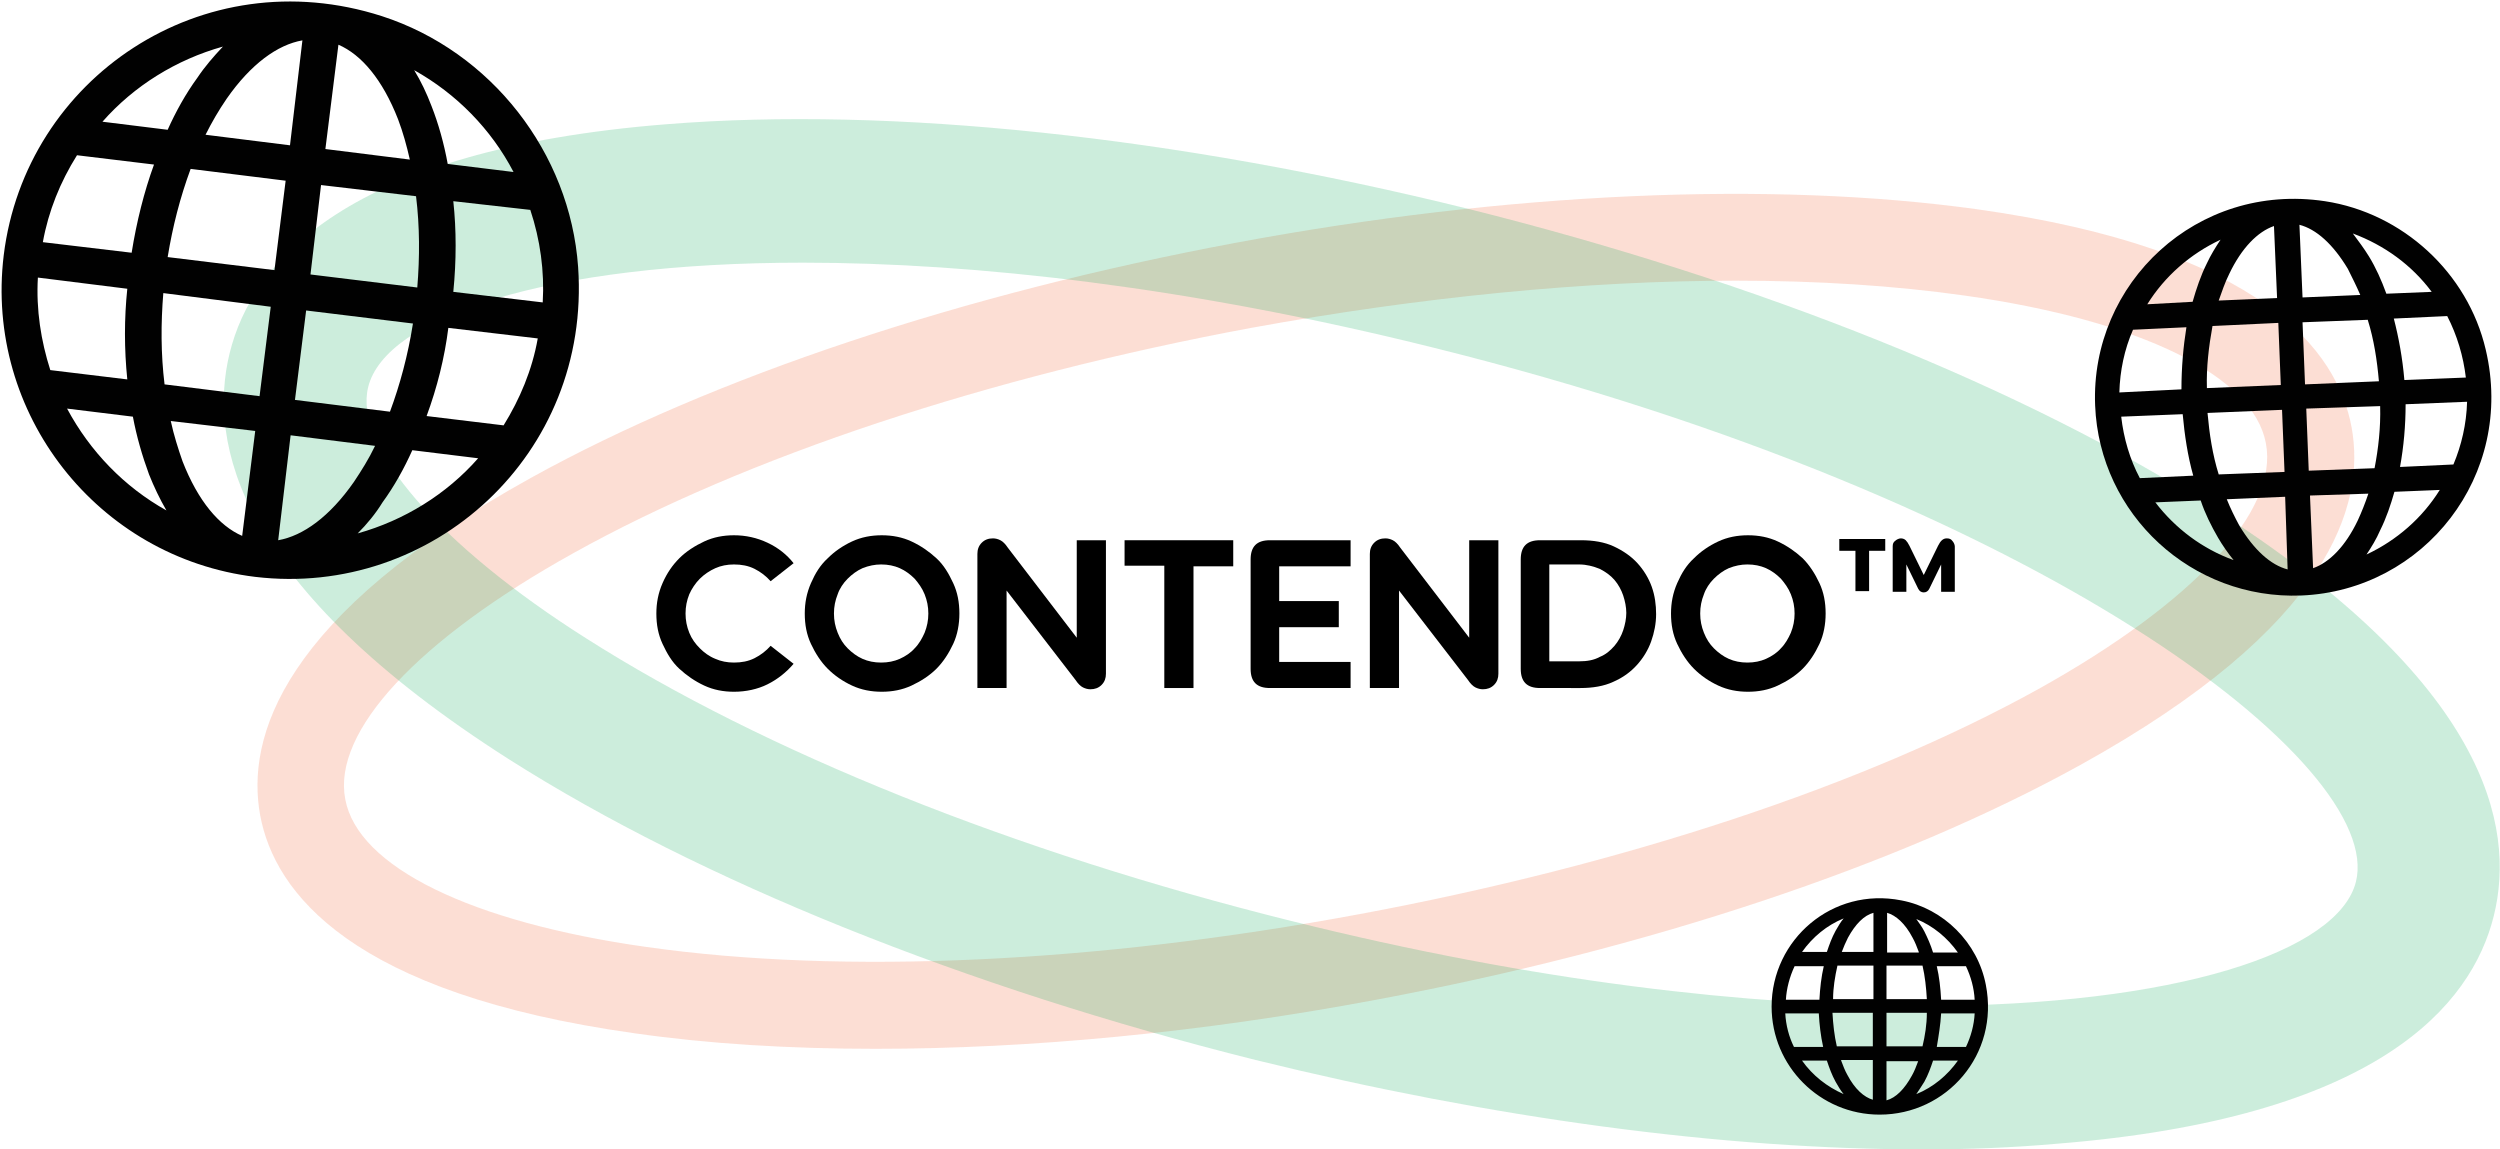 <?xml version="1.0" encoding="utf-8"?>
<!-- Generator: Adobe Illustrator 28.3.0, SVG Export Plug-In . SVG Version: 6.00 Build 0)  -->
<svg version="1.1" id="Layer_1" xmlns="http://www.w3.org/2000/svg" xmlns:xlink="http://www.w3.org/1999/xlink" x="0px" y="0px"
	 viewBox="0 0 402.6 185.1" style="enable-background:new 0 0 402.6 185.1;" xml:space="preserve">
<style type="text/css">
	.st0{fill:none;stroke:#000000;stroke-width:12;stroke-miterlimit:10;}
	.st1{fill:none;stroke:#000000;stroke-width:6;stroke-miterlimit:10;}
	.st2{opacity:0.2;}
	.st3{fill:#F15A29;}
	.st4{fill:#00A651;}
	.st5{fill:#010101;}
</style>
<path class="st0" d="M181.2,44.9"/>
<g>
	<path d="M105.7,98.8c0-1.7,0.3-3.3,1-4.9s1.6-2.9,2.7-4s2.5-2,4-2.7c1.5-0.7,3.1-1,4.8-1c1.9,0,3.7,0.4,5.4,1.2
		c1.7,0.8,3.1,1.9,4.2,3.3l-3.7,2.9c-0.7-0.8-1.6-1.5-2.6-2c-1-0.5-2.1-0.7-3.3-0.7c-1.1,0-2.1,0.2-3,0.6c-0.9,0.4-1.8,1-2.5,1.7
		c-0.7,0.7-1.3,1.6-1.7,2.5c-0.4,1-0.6,2-0.6,3.1s0.2,2.1,0.6,3.1s1,1.8,1.7,2.5c0.7,0.7,1.5,1.3,2.5,1.7c0.9,0.4,1.9,0.6,3,0.6
		c1.2,0,2.3-0.2,3.3-0.7c1-0.5,1.9-1.2,2.6-2l3.7,2.9c-1.2,1.4-2.6,2.5-4.2,3.3s-3.5,1.2-5.4,1.2c-1.7,0-3.3-0.3-4.8-1
		c-1.5-0.7-2.8-1.6-4-2.7s-2-2.5-2.7-4S105.7,100.6,105.7,98.8z"/>
	<path d="M129.6,98.8c0-1.7,0.3-3.3,1-4.9s1.5-2.9,2.7-4c1.1-1.1,2.4-2,3.9-2.7c1.5-0.7,3.1-1,4.8-1c1.7,0,3.3,0.3,4.8,1
		s2.8,1.6,4,2.7s2,2.5,2.7,4c0.7,1.5,1,3.1,1,4.9c0,1.7-0.3,3.4-1,4.9c-0.7,1.5-1.6,2.9-2.7,4c-1.1,1.1-2.5,2-4,2.7s-3.1,1-4.8,1
		c-1.7,0-3.3-0.3-4.8-1c-1.5-0.7-2.8-1.6-3.9-2.7c-1.1-1.1-2-2.5-2.7-4C129.9,102.2,129.6,100.6,129.6,98.8z M134.3,98.8
		c0,1.1,0.2,2.1,0.6,3.1c0.4,1,0.9,1.8,1.6,2.5c0.7,0.7,1.5,1.3,2.4,1.7c0.9,0.4,1.9,0.6,3,0.6c1.1,0,2.1-0.2,3-0.6
		c0.9-0.4,1.8-1,2.4-1.7c0.7-0.7,1.2-1.6,1.6-2.5c0.4-1,0.6-2,0.6-3.1s-0.2-2.1-0.6-3.1c-0.4-1-1-1.8-1.6-2.5
		c-0.7-0.7-1.5-1.3-2.4-1.7c-0.9-0.4-1.9-0.6-3-0.6c-1,0-2,0.2-3,0.6c-0.9,0.4-1.7,1-2.4,1.7s-1.3,1.6-1.6,2.5
		C134.5,96.7,134.3,97.7,134.3,98.8z"/>
	<path d="M157.4,89.2c0-0.7,0.2-1.3,0.7-1.8c0.5-0.5,1.1-0.7,1.8-0.7c0.4,0,0.8,0.1,1.2,0.3s0.8,0.6,1.2,1.2l11.1,14.5V87h4.7v21.5
		c0,0.7-0.2,1.3-0.7,1.8c-0.5,0.5-1.1,0.7-1.8,0.7c-0.4,0-0.8-0.1-1.2-0.3c-0.4-0.2-0.8-0.6-1.2-1.2l-11.1-14.4v15.7h-4.7V89.2z"/>
	<path d="M181.2,87h17.4v4.2h-6.4v19.6h-4.7V91.1h-6.4V87z"/>
	<path d="M217.5,87v4.2H206v5.6h9.6v4.2H206v5.6h11.5v4.2h-13c-2.1,0-3.1-1-3.1-3.1V90.1c0-2.1,1-3.1,3.1-3.1H217.5z"/>
	<path d="M220.6,89.2c0-0.7,0.2-1.3,0.7-1.8c0.5-0.5,1.1-0.7,1.8-0.7c0.4,0,0.8,0.1,1.2,0.3s0.8,0.6,1.2,1.2l11.1,14.5V87h4.7v21.5
		c0,0.7-0.2,1.3-0.7,1.8c-0.5,0.5-1.1,0.7-1.8,0.7c-0.4,0-0.8-0.1-1.2-0.3c-0.4-0.2-0.8-0.6-1.2-1.2l-11.1-14.4v15.7h-4.7V89.2z"/>
	<path d="M248,110.8c-2.1,0-3.1-1-3.1-3.1V90.1c0-2.1,1-3.1,3.1-3.1h6.6c2,0,3.8,0.3,5.3,1c1.5,0.7,2.8,1.6,3.8,2.7
		c1,1.1,1.8,2.4,2.3,3.8c0.5,1.4,0.7,2.9,0.7,4.4s-0.3,3-0.8,4.4c-0.5,1.4-1.3,2.7-2.3,3.8c-1,1.1-2.2,2-3.8,2.7
		c-1.5,0.7-3.3,1-5.3,1H248z M249.5,91.1v15.4h4.8c1.3,0,2.4-0.2,3.3-0.7c1-0.4,1.7-1,2.4-1.8c0.6-0.7,1.1-1.6,1.4-2.5
		s0.5-1.9,0.5-2.8s-0.2-1.9-0.5-2.8c-0.3-0.9-0.8-1.8-1.4-2.5c-0.6-0.7-1.4-1.3-2.4-1.8c-1-0.4-2.1-0.7-3.3-0.7H249.5z"/>
	<path d="M269.1,98.8c0-1.7,0.3-3.3,1-4.9s1.5-2.9,2.7-4c1.1-1.1,2.4-2,3.9-2.7s3.1-1,4.8-1c1.7,0,3.3,0.3,4.8,1
		c1.5,0.7,2.8,1.6,4,2.7c1.1,1.1,2,2.5,2.7,4s1,3.1,1,4.9c0,1.7-0.3,3.4-1,4.9c-0.7,1.5-1.6,2.9-2.7,4c-1.1,1.1-2.5,2-4,2.7
		c-1.5,0.7-3.1,1-4.8,1c-1.7,0-3.3-0.3-4.8-1s-2.8-1.6-3.9-2.7c-1.1-1.1-2-2.5-2.7-4C269.4,102.2,269.1,100.6,269.1,98.8z
		 M273.8,98.8c0,1.1,0.2,2.1,0.6,3.1c0.4,1,0.9,1.8,1.6,2.5c0.7,0.7,1.5,1.3,2.4,1.7c0.9,0.4,1.9,0.6,3,0.6c1.1,0,2.1-0.2,3-0.6
		c0.9-0.4,1.8-1,2.4-1.7c0.7-0.7,1.2-1.6,1.6-2.5c0.4-1,0.6-2,0.6-3.1s-0.2-2.1-0.6-3.1c-0.4-1-1-1.8-1.6-2.5
		c-0.7-0.7-1.5-1.3-2.4-1.7c-0.9-0.4-1.9-0.6-3-0.6c-1,0-2,0.2-3,0.6c-0.9,0.4-1.7,1-2.4,1.7c-0.7,0.7-1.3,1.6-1.6,2.5
		C274,96.7,273.8,97.7,273.8,98.8z"/>
	<path d="M296.2,86.8h7.4v1.9H301v6.5h-2.2v-6.5h-2.6V86.8z M307,90.9v4.4h-2.2V88c0-0.4,0.1-0.7,0.4-0.9c0.2-0.2,0.6-0.4,0.9-0.4
		c0.3,0,0.6,0.1,0.8,0.3c0.2,0.2,0.4,0.5,0.6,0.9l2.3,4.7l2.3-4.7c0.4-0.8,0.8-1.2,1.4-1.2c0.4,0,0.7,0.1,0.9,0.4
		c0.2,0.2,0.4,0.6,0.4,0.9v7.3h-2.2v-4.4l-1.9,3.9c-0.2,0.4-0.5,0.6-0.9,0.6c-0.4,0-0.7-0.2-0.9-0.6L307,90.9z"/>
</g>
<g>
	<path class="st1" d="M322.7,40.7"/>
</g>
<g>
	<path class="st1" d="M437.1,188.1"/>
</g>
<g>
	<path class="st1" d="M328.1,188.1"/>
</g>
<g class="st2">
	<path class="st3" d="M141,168.9c-13.9,0-27-0.8-38.8-2.5c-45.7-6.4-58-22.7-60.3-35.1c-2.3-12.5,3.4-32.1,43.7-54.4
		c29.3-16.2,69.5-29.6,113.4-37.8s86.3-10,119.4-5.4c45.7,6.4,58,22.7,60.3,35.1l0,0c2.3,12.5-3.4,32.1-43.7,54.4
		c-29.3,16.2-69.5,29.6-113.4,37.8C193.4,166.3,165.9,168.9,141,168.9z M279.5,45.2c-24,0-50.6,2.6-78,7.6
		c-42.4,7.9-81.2,20.7-109.2,36.3c-25,13.9-38.8,28.7-36.7,39.6c2,10.9,20.2,19.8,48.5,23.8c31.7,4.5,72.5,2.6,114.9-5.3
		s81.2-20.7,109.2-36.2c25-13.9,38.8-28.7,36.7-39.6l0,0c-2-10.9-20.2-19.8-48.5-23.8C305.1,46,292.7,45.2,279.5,45.2z"/>
</g>
<g class="st2">
	<path class="st4" d="M309.7,185.1c-32.1,0-69.4-5-107.5-14.4C155.4,159,112.7,141.8,82,122.3c-43.8-27.9-48.6-51-45-65.5
		S55.7,24.1,107.4,20c36.2-2.9,82,2,128.9,13.6c46.9,11.7,89.6,28.8,120.3,48.4c43.8,27.9,48.6,51,45,65.5
		c-3.6,14.5-18.8,32.6-70.5,36.7C324.3,184.8,317.2,185.1,309.7,185.1z M129.3,42.3c-41.3,0-67.2,8.8-70,20
		c-2.4,9.5,11.4,25.5,35.1,40.5c28.6,18.2,68.9,34.4,113.5,45.5c39.2,9.8,73.8,13.7,101.5,13.7c41.3,0,67.2-8.8,70-20
		c4.7-18.8-50.8-61.7-148.5-86C191.6,46.2,157,42.3,129.3,42.3z"/>
</g>
<g>
	<path class="st5" d="M0.6,41.1c3.5-28.5,32-47.8,60.9-38.5C79.1,8.3,91.8,24.6,93.1,43c2.1,30.2-23.5,53.3-52,49.9
		C15.7,89.8-2.5,66.6,0.6,41.1 M48.7,6.5c-4,0.7-8.3,3.8-12.2,9.4c-1.3,1.9-2.4,3.8-3.4,5.8l13.6,1.7L48.7,6.5z M27,20.9
		c1.3-2.9,2.9-5.8,4.8-8.4c1.2-1.8,2.6-3.4,4.1-5c-7.5,2.1-14.3,6.3-19.4,12.1L27,20.9z M21.2,40.7c0.8-5,2-9.8,3.6-14.2L12.4,25
		c-2.7,4.3-4.6,9-5.5,14L21.2,40.7z M30.7,27.2c-1.7,4.6-2.9,9.3-3.7,14.2l17.2,2.1L46,29.1L30.7,27.2z M51.7,29.8L50,44.2l17.2,2.1
		c0.4-4.9,0.4-9.8-0.2-14.7L51.7,29.8z M26.3,47.2c-0.4,4.9-0.4,9.8,0.2,14.7l15.3,1.9l1.8-14.4L26.3,47.2z M49.3,50l-1.8,14.4
		l15.3,1.9c1.6-4.3,2.9-9.1,3.7-14.2L49.3,50z M27.5,67.8c0.5,2.3,1.2,4.5,1.9,6.5c2.5,6.4,5.9,10.4,9.6,12l2.1-16.9L27.5,67.8z
		 M26.8,82.2c-1.1-1.9-2-3.8-2.8-5.8c-1.1-3-2-6.1-2.6-9.3l-10.6-1.3C14.5,72.7,20,78.4,26.8,82.2 M20.5,61.1
		c-0.5-4.9-0.5-9.8,0-14.6L6.1,44.7c-0.3,5.2,0.5,10.2,2,14.9L20.5,61.1z M57.6,85.9c7.5-2.1,14.3-6.3,19.4-12.1l-10.6-1.3
		c-1.3,2.9-2.9,5.8-4.8,8.4C60.5,82.7,59.1,84.4,57.6,85.9 M46.8,70.1L44.8,87c4-0.7,8.3-3.8,12.2-9.4c1.2-1.8,2.4-3.7,3.4-5.8
		L46.8,70.1z M68.7,67l12.4,1.5c2.6-4.2,4.6-8.9,5.5-14l-14.4-1.7C71.6,57.6,70.4,62.4,68.7,67 M87.4,48.7c0.3-5-0.4-10.1-2-14.9
		L73,32.4c0.5,4.6,0.5,9.6,0,14.6L87.4,48.7z M69.5,17.1c1.1,2.8,2,6,2.6,9.3l10.6,1.3c-3.6-6.9-9.2-12.6-16-16.4
		C67.8,13.1,68.7,15,69.5,17.1 M66,25.7c-0.5-2.2-1.1-4.4-1.9-6.5c-2.5-6.4-5.9-10.4-9.6-12L52.4,24L66,25.7z"/>
</g>
<g>
	<path class="st5" d="M337.4,65.3c-0.8-19.7,16.4-36,37-32.9c12.5,1.9,23,11.5,25.9,23.9c4.8,20.3-10,38.8-29.7,39.6
		C353,96.6,338.1,82.9,337.4,65.3 M366.2,36.4c-2.6,0.9-5.2,3.5-7.2,7.7c-0.7,1.4-1.2,2.9-1.7,4.3l9.4-0.4L366.2,36.4z M353.1,48.6
		c0.6-2.1,1.3-4.2,2.3-6.2c0.6-1.3,1.4-2.6,2.2-3.8c-4.9,2.3-9,5.9-11.8,10.4L353.1,48.6z M351.3,62.7c0-3.5,0.3-6.9,0.8-10
		l-8.6,0.4c-1.4,3.2-2.1,6.6-2.2,10.1L351.3,62.7z M356.3,52.5c-0.6,3.3-1,6.7-0.9,10l11.9-0.5l-0.4-10L356.3,52.5z M370.8,51.9
		l0.4,10l11.9-0.5c-0.3-3.4-0.8-6.7-1.8-9.9L370.8,51.9z M355.5,66.5c0.3,3.4,0.8,6.7,1.8,9.9l10.6-0.4l-0.4-10L355.5,66.5z
		 M371.4,65.8l0.4,10l10.6-0.4c0.6-3.1,1-6.5,0.9-10L371.4,65.8z M358.6,80.4c0.6,1.5,1.3,2.9,2,4.2c2.4,4,5.1,6.4,7.8,7.1L368,80
		L358.6,80.4z M359.7,90.2c-0.9-1.1-1.8-2.4-2.5-3.6c-1.1-1.9-2.1-3.9-2.8-6l-7.3,0.3C350.3,85.1,354.7,88.4,359.7,90.2 M353.2,76.6
		c-0.9-3.2-1.4-6.6-1.7-9.9l-9.9,0.4c0.4,3.5,1.4,6.9,3,9.9L353.2,76.6z M381.1,89.3c4.9-2.3,9-5.9,11.8-10.4l-7.3,0.3
		c-0.6,2.1-1.3,4.2-2.3,6.2C382.7,86.8,381.9,88.1,381.1,89.3 M372,79.8l0.5,11.7c2.6-0.9,5.2-3.5,7.2-7.7c0.6-1.3,1.2-2.8,1.7-4.3
		L372,79.8z M386.5,75.2l8.6-0.4c1.3-3.1,2.1-6.5,2.2-10.1l-9.9,0.4C387.4,68.5,387.1,71.9,386.5,75.2 M397.1,60.8
		c-0.4-3.4-1.4-6.8-3-9.9l-8.6,0.4c0.8,3.1,1.4,6.4,1.7,9.9L397.1,60.8z M381.5,41.3c1.1,1.8,2,3.8,2.8,6l7.3-0.3
		c-3.2-4.3-7.6-7.5-12.7-9.4C379.8,38.8,380.7,40,381.5,41.3 M380.1,47.5c-0.6-1.4-1.3-2.8-2-4.2c-2.4-4-5.1-6.4-7.8-7.1l0.5,11.7
		L380.1,47.5z"/>
</g>
<g>
	<path class="st5" d="M285.3,162.1c0-10.8,9.8-19.3,20.9-17.1c6.8,1.3,12.3,6.8,13.6,13.6c2.2,11.2-6.3,20.9-17.1,20.9
		C293.1,179.5,285.3,171.7,285.3,162.1 M301.7,147c-1.5,0.4-2.9,1.8-4.1,4c-0.4,0.8-0.7,1.5-1,2.3h5.1V147z M294.2,153.3
		c0.4-1.2,0.8-2.3,1.4-3.4c0.4-0.7,0.8-1.4,1.3-2c-2.7,1.1-5,3-6.7,5.4H294.2z M293,161c0.1-1.9,0.3-3.7,0.7-5.4H289
		c-0.8,1.7-1.3,3.6-1.4,5.4H293z M295.9,155.5c-0.4,1.8-0.7,3.6-0.7,5.4h6.5v-5.4H295.9z M303.8,155.5v5.4h6.5
		c-0.1-1.8-0.3-3.7-0.7-5.4H303.8z M295.1,163.1c0.1,1.8,0.3,3.7,0.7,5.4h5.8v-5.4H295.1z M303.8,163.1v5.4h5.8
		c0.4-1.7,0.7-3.5,0.7-5.4H303.8z M296.5,170.8c0.3,0.8,0.6,1.6,1,2.3c1.2,2.3,2.7,3.6,4.1,4v-6.4H296.5z M296.9,176.2
		c-0.5-0.6-0.9-1.3-1.3-2c-0.6-1.1-1-2.2-1.4-3.4h-4C291.9,173.2,294.2,175,296.9,176.2 M293.6,168.6c-0.4-1.8-0.6-3.6-0.7-5.4h-5.4
		c0.1,1.9,0.6,3.8,1.4,5.4H293.6z M308.6,176.2c2.7-1.1,5-3,6.7-5.4h-4c-0.4,1.2-0.8,2.3-1.4,3.4
		C309.5,174.8,309.1,175.5,308.6,176.2 M303.8,170.8v6.4c1.5-0.4,2.9-1.8,4.1-4c0.4-0.7,0.7-1.5,1-2.3H303.8z M311.9,168.6h4.7
		c0.8-1.7,1.3-3.5,1.4-5.4h-5.4C312.5,165,312.2,166.8,311.9,168.6 M318,161c-0.1-1.9-0.6-3.7-1.4-5.4h-4.7c0.4,1.7,0.6,3.5,0.7,5.4
		H318z M309.9,150c0.5,1,1,2.1,1.4,3.4h4c-1.7-2.4-4-4.3-6.7-5.4C309,148.6,309.5,149.2,309.9,150 M309,153.3
		c-0.3-0.8-0.6-1.6-1-2.3c-1.2-2.3-2.7-3.6-4.1-4v6.4H309z"/>
</g>
</svg>
